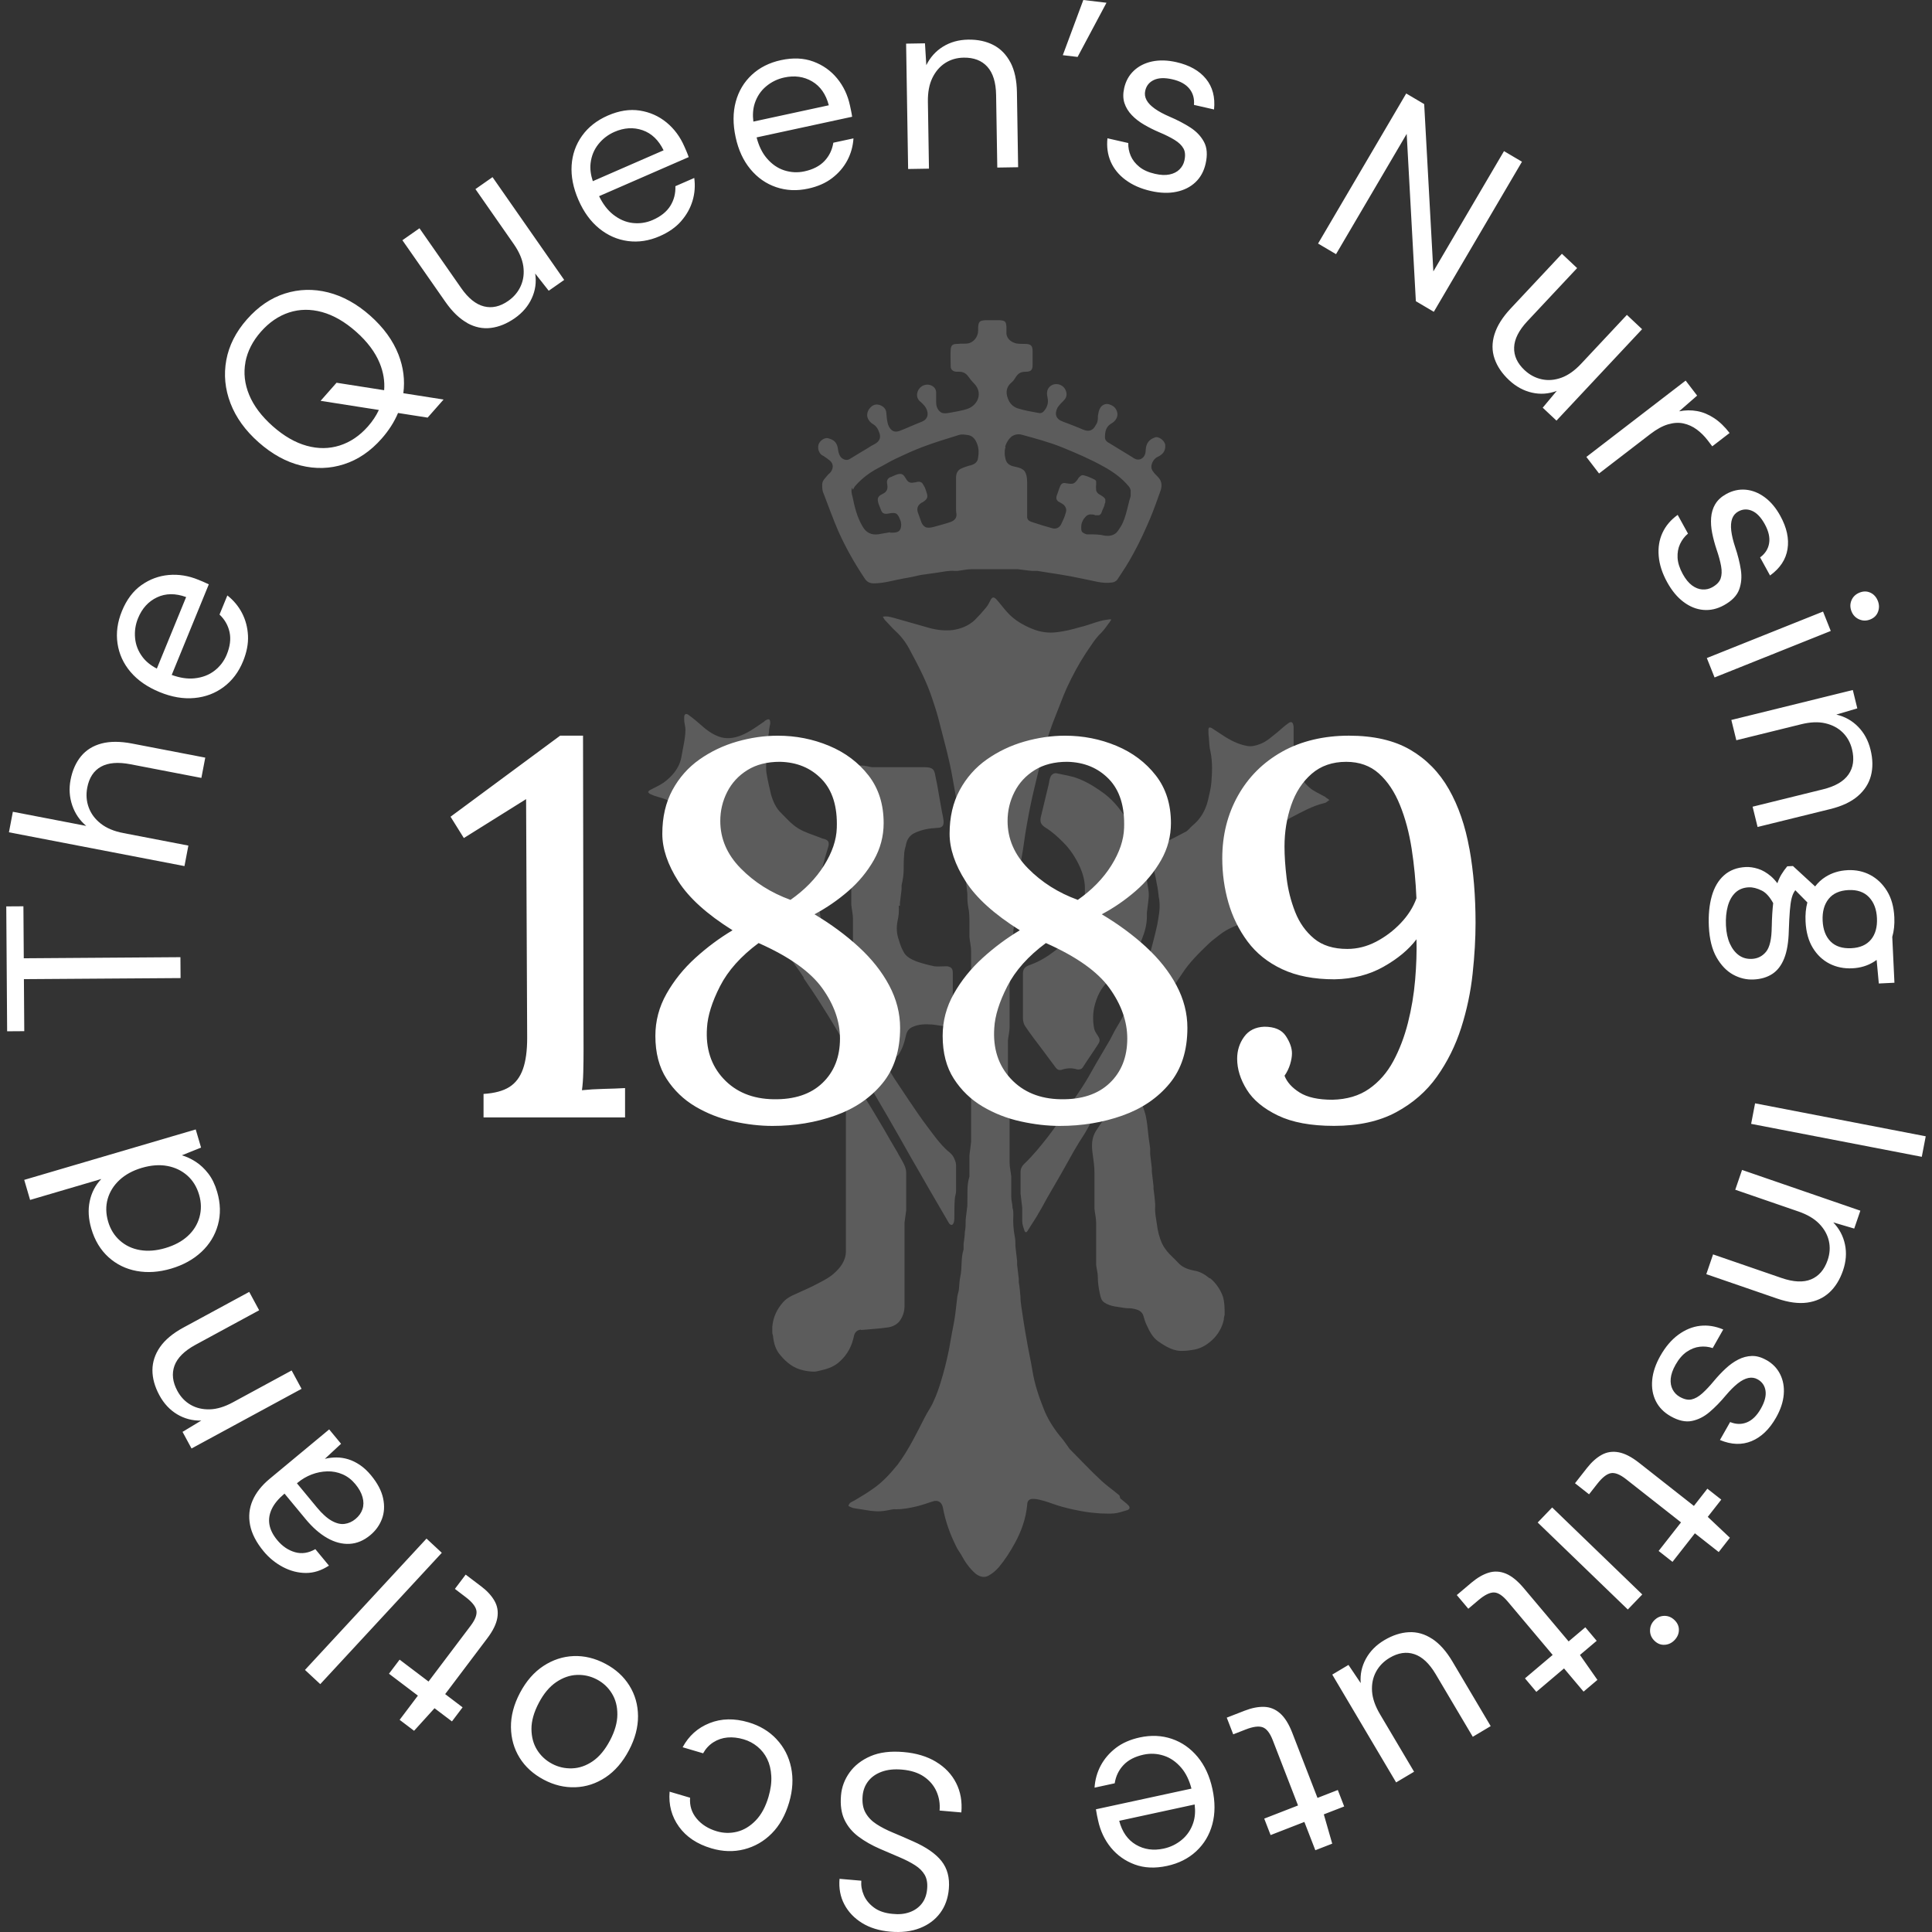<svg width="160" height="160" viewBox="0 0 160 160" fill="none" xmlns="http://www.w3.org/2000/svg">
<rect x="0" y="0" width="160" height="160" fill="#333333" stroke="none"/>
<g id="1889 Roundal">
<path id="Vector" opacity="0.2" d="M95.048 72.552C94.979 72.103 94.91 71.656 94.841 71.21C94.806 70.865 94.772 70.488 94.497 70.178C94.393 70.074 94.324 69.903 94.257 69.764C94.016 69.248 93.809 68.697 93.534 68.214C92.982 67.284 92.329 66.388 91.468 65.736C90.814 65.254 90.124 64.806 89.332 64.496C88.746 64.255 88.127 64.186 87.541 64.047C87.301 63.977 87.058 64.151 86.989 64.357C86.92 64.528 86.885 64.736 86.851 64.942C86.645 65.803 86.438 66.664 86.23 67.524C86.091 68.04 86.161 68.281 86.609 68.556C87.16 68.901 87.608 69.313 88.054 69.761C88.64 70.347 89.086 71.036 89.432 71.793C89.707 72.413 89.88 73.068 89.845 73.755V74.34C89.845 75.27 89.536 76.096 89.088 76.888C88.64 77.612 88.056 78.195 87.4 78.713C86.782 79.194 86.126 79.608 85.369 79.884C84.886 80.055 84.681 80.194 84.715 80.814V84.326C84.715 84.566 84.785 84.842 84.923 85.015C85.336 85.635 85.784 86.22 86.232 86.806C86.645 87.356 87.024 87.872 87.437 88.423C87.541 88.562 87.712 88.664 87.92 88.594C88.333 88.456 88.746 88.423 89.194 88.56C89.367 88.594 89.573 88.56 89.676 88.388C90.09 87.734 90.537 87.114 90.951 86.461C91.124 86.186 91.089 86.047 90.916 85.772C90.778 85.566 90.641 85.36 90.607 85.152C90.503 84.601 90.503 84.016 90.607 83.465C90.812 82.57 91.158 81.813 91.846 81.193C92.19 80.883 92.5 80.573 92.811 80.263C92.984 80.092 93.225 79.953 93.398 79.747C93.88 79.162 94.293 78.507 94.568 77.785C94.808 77.165 94.981 76.58 94.981 75.892V75.582C95.016 75.203 95.085 74.826 95.12 74.412C95.189 73.896 95.051 73.412 94.981 72.931V72.484L95.051 72.554L95.048 72.552ZM68.123 37.711C68.329 37.85 68.537 37.986 68.744 38.158C69.054 38.433 69.019 38.847 68.744 39.157C68.675 39.226 68.571 39.296 68.504 39.398C68.331 39.604 68.091 39.812 68.091 40.12C68.091 40.36 68.091 40.636 68.195 40.842C68.608 41.908 68.987 42.977 69.434 44.009C70.053 45.386 70.778 46.66 71.604 47.898C71.778 48.173 72.018 48.312 72.362 48.312C73.223 48.312 74.049 48.037 74.876 47.898C75.323 47.829 75.771 47.727 76.219 47.623C76.702 47.553 77.184 47.484 77.665 47.417C78.112 47.347 78.595 47.245 79.043 47.278H79.283C79.661 47.243 80.075 47.139 80.453 47.139H84.276C84.655 47.174 85.034 47.243 85.447 47.278H85.894C86.548 47.382 87.204 47.484 87.857 47.588C88.51 47.692 89.2 47.829 89.854 47.968C90.576 48.106 91.299 48.347 92.058 48.243C92.231 48.243 92.402 48.139 92.506 48.037C92.989 47.315 93.471 46.591 93.885 45.8C94.401 44.87 94.849 43.872 95.263 42.907C95.572 42.151 95.847 41.392 96.124 40.601C96.228 40.256 96.228 39.911 95.985 39.602C95.847 39.43 95.71 39.326 95.572 39.155C95.503 39.051 95.433 38.984 95.399 38.88C95.226 38.535 95.537 37.984 95.847 37.848C96.295 37.642 96.535 37.366 96.5 36.848C96.466 36.504 95.948 36.092 95.639 36.228C95.157 36.399 94.916 36.709 94.882 37.26C94.882 37.57 94.778 37.88 94.469 38.017C94.194 38.121 93.986 38.017 93.746 37.845C93.125 37.466 92.506 37.089 91.888 36.709C91.682 36.605 91.509 36.469 91.509 36.228C91.509 35.747 91.578 35.333 92.061 35.057C92.37 34.886 92.645 34.507 92.508 34.093C92.405 33.748 92.165 33.577 91.82 33.473C91.546 33.403 91.236 33.542 91.098 33.817C90.994 33.989 90.959 34.231 90.925 34.438C90.925 34.713 90.925 34.953 90.752 35.194C90.511 35.675 90.168 35.779 89.685 35.574C89.133 35.333 88.584 35.127 88.032 34.919C87.446 34.713 87.309 34.299 87.584 33.748C87.723 33.542 87.928 33.334 88.101 33.163C88.341 32.922 88.376 32.647 88.274 32.371C88.069 31.786 87.309 31.615 86.896 32.061C86.656 32.337 86.691 32.647 86.758 32.957C86.827 33.336 86.758 33.611 86.552 33.922C86.414 34.127 86.243 34.266 86.001 34.197C85.414 34.093 84.83 33.991 84.278 33.817C83.865 33.679 83.59 33.371 83.452 32.957C83.279 32.475 83.348 32.027 83.761 31.682C83.934 31.543 84.036 31.372 84.14 31.201C84.346 30.891 84.588 30.787 84.932 30.787C85.414 30.787 85.516 30.615 85.516 30.201V29.1C85.516 28.619 85.377 28.48 84.862 28.48C84.622 28.48 84.415 28.48 84.174 28.445C83.761 28.341 83.417 28.101 83.348 27.654V27.069C83.313 26.622 83.244 26.553 82.796 26.518H81.591C81.143 26.553 81.04 26.622 81.005 27.103V27.379C81.005 27.929 80.592 28.378 80.144 28.445C79.869 28.48 79.592 28.445 79.317 28.48C78.939 28.48 78.766 28.549 78.733 28.927C78.699 29.373 78.733 29.857 78.733 30.338C78.733 30.613 78.906 30.752 79.181 30.785H79.421C79.731 30.785 79.973 30.889 80.178 31.164C80.317 31.37 80.488 31.578 80.661 31.749C81.418 32.506 81.005 33.54 80.144 33.85C79.661 34.021 79.112 34.091 78.595 34.195C78.355 34.229 78.147 34.264 77.941 34.16C77.632 33.954 77.528 33.644 77.528 33.299V32.508C77.528 32.027 77.011 31.751 76.563 31.888C75.979 32.059 75.702 32.853 76.219 33.265C76.358 33.369 76.459 33.505 76.563 33.609C76.873 33.989 77.011 34.641 76.358 34.917C75.737 35.157 75.153 35.432 74.534 35.673C74.155 35.812 73.913 35.743 73.707 35.467C73.603 35.328 73.534 35.157 73.502 34.986C73.433 34.711 73.433 34.435 73.398 34.16C73.363 33.85 73.158 33.644 72.846 33.54C72.537 33.436 72.26 33.54 72.054 33.781C71.916 33.919 71.814 34.16 71.814 34.366C71.814 34.676 72.02 34.951 72.297 35.123C72.606 35.294 72.745 35.604 72.849 35.914C72.952 36.293 72.814 36.569 72.435 36.775C72.23 36.879 72.057 36.98 71.851 37.119C71.369 37.395 70.886 37.705 70.371 38.014C70.131 38.153 69.889 38.084 69.683 37.91C69.51 37.739 69.443 37.496 69.408 37.256C69.339 36.67 69.099 36.43 68.582 36.291C68.273 36.222 67.894 36.497 67.79 36.807C67.686 37.152 67.825 37.564 68.134 37.737V37.702L68.123 37.711ZM83.24 36.989C83.24 36.989 83.344 36.679 83.445 36.542C83.515 36.404 83.651 36.267 83.755 36.163C83.995 35.992 84.306 35.922 84.581 35.992C85.717 36.302 86.888 36.612 87.991 37.059C89.162 37.54 90.297 38.023 91.401 38.641C92.158 39.055 92.881 39.571 93.432 40.224C93.536 40.328 93.605 40.464 93.638 40.603V41.017C93.638 41.156 93.569 41.292 93.534 41.431C93.395 41.947 93.294 42.463 93.121 42.947C93.052 43.118 92.982 43.326 92.881 43.497C92.777 43.669 92.673 43.842 92.571 43.978C92.331 44.323 91.918 44.425 91.47 44.358C91.057 44.254 90.644 44.254 90.196 44.254H89.99C89.782 44.184 89.681 44.115 89.612 44.048C89.542 43.944 89.542 43.842 89.542 43.634C89.542 43.289 89.715 42.979 89.921 42.773C90.025 42.669 90.161 42.602 90.299 42.602C90.438 42.602 90.574 42.602 90.713 42.671H91.022C91.091 42.636 91.195 42.567 91.228 42.431C91.297 42.225 91.401 42.051 91.468 41.845C91.468 41.776 91.502 41.674 91.537 41.605V41.364C91.502 41.225 91.332 41.123 91.228 41.054C91.124 40.985 91.055 40.95 90.953 40.883C90.884 40.813 90.814 40.744 90.78 40.607C90.78 40.469 90.745 40.297 90.78 40.161V39.886C90.78 39.816 90.711 39.747 90.641 39.714C90.367 39.575 90.057 39.439 89.78 39.37C89.575 39.3 89.436 39.439 89.298 39.61C89.228 39.749 89.159 39.816 89.092 39.886C88.919 40.091 88.748 40.091 88.3 40.024C88.06 39.955 87.887 40.024 87.783 40.3C87.68 40.54 87.61 40.816 87.508 41.056C87.474 41.195 87.474 41.297 87.508 41.366C87.543 41.435 87.612 41.537 87.714 41.572C87.887 41.676 88.058 41.743 88.162 41.882C88.266 42.021 88.3 42.123 88.3 42.261C88.3 42.4 88.231 42.537 88.197 42.676C88.127 42.916 87.991 43.157 87.887 43.398C87.749 43.708 87.439 43.844 87.13 43.742C86.613 43.603 86.063 43.432 85.546 43.261C85.202 43.157 85.098 43.055 85.064 42.847V39.955C85.064 39.508 84.995 39.233 84.858 39.025C84.685 38.819 84.41 38.715 84.032 38.645C83.688 38.576 83.378 38.439 83.275 38.025C83.24 37.854 83.205 37.715 83.205 37.544C83.205 37.373 83.205 37.199 83.275 37.028L83.24 36.993V36.989ZM70.637 40.568C70.637 40.568 70.741 40.328 70.843 40.224C71.36 39.638 71.979 39.157 72.701 38.778C73.184 38.537 73.666 38.227 74.181 37.986C74.904 37.642 75.661 37.297 76.386 37.022C77.385 36.642 78.417 36.332 79.415 36.022C79.62 35.953 79.863 35.987 80.103 36.022C80.551 36.057 80.791 36.402 80.929 36.779C81.068 37.158 81.068 37.535 80.999 37.915C80.964 38.329 80.62 38.5 80.241 38.569C80.036 38.639 79.793 38.708 79.588 38.81C79.278 38.949 79.175 39.257 79.175 39.567V42.01C79.175 42.181 79.175 42.389 79.209 42.561C79.244 42.94 79.001 43.111 78.761 43.215C78.279 43.387 77.831 43.491 77.351 43.629C77.212 43.664 77.076 43.699 76.938 43.699C76.799 43.699 76.663 43.699 76.559 43.595C76.455 43.525 76.386 43.423 76.319 43.285C76.215 43.009 76.111 42.699 76.009 42.424C75.906 42.079 76.009 41.839 76.319 41.633C76.353 41.633 76.388 41.598 76.457 41.563C76.801 41.323 76.871 41.184 76.732 40.772C76.663 40.601 76.628 40.393 76.526 40.256C76.423 40.085 76.388 39.981 76.286 39.946C76.183 39.877 76.046 39.877 75.804 39.946C75.7 39.946 75.598 39.981 75.529 39.981C75.289 39.981 75.15 39.877 74.977 39.567C74.804 39.257 74.633 39.187 74.289 39.291C74.082 39.361 73.911 39.463 73.703 39.532C73.498 39.636 73.428 39.807 73.463 40.048C73.532 40.393 73.532 40.703 73.084 40.909C72.636 41.115 72.636 41.355 72.775 41.769C72.844 41.941 72.913 42.114 72.98 42.285C73.084 42.526 73.255 42.595 73.599 42.526C74.287 42.387 74.356 42.561 74.599 43.181C74.599 43.25 74.633 43.352 74.633 43.421C74.633 43.903 74.46 44.111 73.945 44.111H73.705V44.076C73.396 44.145 73.052 44.18 72.74 44.247C72.189 44.317 71.741 44.143 71.431 43.593C70.984 42.836 70.778 42.01 70.605 41.149C70.536 40.909 70.466 40.633 70.57 40.393L70.639 40.564L70.637 40.568ZM74.527 75.03V74.789C74.562 74.41 74.631 74.032 74.666 73.618V73.308C74.77 72.859 74.839 72.448 74.839 72.001C74.839 71.622 74.839 71.244 74.874 70.83C74.874 70.555 74.943 70.28 75.012 70.039C75.081 69.558 75.321 69.178 75.769 68.972C76.356 68.697 76.974 68.593 77.628 68.561C78.041 68.561 78.179 68.355 78.145 67.975C78.11 67.734 78.076 67.494 78.006 67.219C77.903 66.703 77.833 66.187 77.731 65.668C77.662 65.257 77.593 64.843 77.491 64.396C77.388 63.845 77.388 63.535 76.561 63.535H72.223C71.948 63.501 71.639 63.397 71.362 63.397C70.914 63.397 70.466 63.327 70.053 63.225C69.778 63.191 69.434 63.295 69.4 63.535C69.4 63.706 69.365 63.88 69.4 64.017C69.64 64.739 69.917 65.497 70.192 66.219C70.365 66.631 70.501 67.08 70.501 67.526V74.928C70.536 75.307 70.639 75.719 70.639 76.098V80.712C70.709 81.126 70.778 81.572 70.845 81.986C70.914 82.606 71.189 83.053 71.775 83.328C72.223 83.534 72.533 83.844 72.394 84.464C72.429 84.603 72.463 84.844 72.533 85.05C72.636 85.325 72.842 85.566 72.98 85.806C73.29 86.322 73.599 86.838 73.911 87.322C74.049 87.562 74.255 87.562 74.428 87.322C74.703 86.908 74.876 86.426 74.98 85.945C75.049 85.6 75.153 85.256 75.497 85.084C76.048 84.809 76.598 84.809 77.184 84.844C77.563 84.878 77.976 84.983 78.355 84.983C78.802 84.983 78.906 84.878 78.906 84.432V80.575C78.906 80.23 78.802 80.094 78.459 80.025H78.285C77.976 80.025 77.667 80.059 77.39 80.025C76.873 79.92 76.358 79.784 75.875 79.613C75.462 79.441 75.014 79.233 74.809 78.787C74.635 78.477 74.534 78.167 74.43 77.822C74.257 77.341 74.225 76.823 74.326 76.306C74.43 75.858 74.465 75.446 74.43 74.999L74.534 75.034L74.527 75.03ZM66.54 80.987C67.091 81.778 67.641 82.604 68.158 83.432C68.779 84.397 69.328 85.36 69.915 86.324C70.432 87.185 70.914 88.046 71.429 88.906C72.117 90.077 72.773 91.213 73.461 92.384C74.114 93.52 74.77 94.656 75.423 95.826C75.767 96.412 76.111 97.032 76.455 97.617C76.868 98.339 77.281 99.063 77.729 99.82C78.004 100.301 78.314 100.819 78.591 101.3C78.625 101.37 78.763 101.472 78.831 101.439C78.9 101.439 78.969 101.3 79.004 101.199C79.038 101.027 79.038 100.819 79.038 100.613C79.038 100.164 79.038 99.752 79.073 99.306C79.073 99.1 79.177 98.857 79.177 98.651V96.483C79.177 96.277 79.073 96.034 78.971 95.829C78.867 95.623 78.662 95.449 78.489 95.313C77.835 94.727 77.353 94.038 76.836 93.351C76.284 92.629 75.802 91.905 75.287 91.148C74.874 90.528 74.46 89.908 74.047 89.288C73.634 88.633 73.29 87.981 72.911 87.361C72.533 86.741 72.154 86.121 71.845 85.501C71.26 84.365 70.674 83.229 70.157 82.093C69.778 81.301 69.4 80.475 69.09 79.647C68.746 78.717 68.402 77.755 68.126 76.79C67.952 76.274 67.952 75.689 67.816 75.138C67.712 74.724 67.712 74.312 67.781 73.863C67.816 73.623 67.885 73.382 67.92 73.174C67.989 72.725 68.024 72.244 68.126 71.797C68.264 71.212 68.435 70.626 68.608 70.076C68.677 69.766 68.608 69.595 68.299 69.491C68.16 69.456 68.024 69.421 67.885 69.352C67.264 69.111 66.646 68.938 66.094 68.595C65.542 68.251 65.164 67.804 64.716 67.355C64.268 66.941 64.028 66.39 63.855 65.805C63.716 65.22 63.58 64.634 63.476 64.014C63.407 63.498 63.476 62.983 63.476 62.464C63.476 62.05 63.545 61.673 63.614 61.259C63.614 61.053 63.649 60.845 63.684 60.604C63.684 60.364 63.753 60.158 63.788 59.915C63.788 59.57 63.718 59.468 63.374 59.674C63.374 59.674 63.305 59.709 63.305 59.744C62.686 60.158 62.065 60.639 61.343 60.914C60.722 61.155 60.103 61.224 59.484 60.984C58.967 60.778 58.519 60.468 58.106 60.088C57.762 59.778 57.383 59.468 57.005 59.193C56.799 59.054 56.661 59.158 56.661 59.399V59.605C56.661 59.88 56.765 60.156 56.765 60.431C56.765 60.843 56.696 61.257 56.626 61.636C56.557 62.016 56.488 62.393 56.421 62.737C56.248 63.633 55.663 64.287 54.975 64.803C54.632 65.044 54.218 65.218 53.84 65.424C53.77 65.458 53.701 65.528 53.667 65.595C53.736 65.664 53.805 65.766 53.872 65.766C54.08 65.87 54.285 65.937 54.526 66.007C55.317 66.213 56.005 66.592 56.73 66.971C57.316 67.281 57.73 67.763 58.21 68.177C58.762 68.658 59.036 69.313 59.311 69.968C59.484 70.382 59.45 70.863 59.484 71.309C59.484 72.031 59.484 72.79 59.279 73.477C59.175 73.822 59.071 74.199 58.969 74.544C58.866 75.06 58.796 75.199 59.417 75.37C59.727 75.474 60.038 75.541 60.382 75.645C61.174 75.886 61.931 76.231 62.654 76.645C63.55 77.161 64.203 77.952 64.891 78.711C65.51 79.4 66.061 80.191 66.579 80.983H66.544L66.54 80.987ZM100.146 105.842C99.767 105.532 99.354 105.292 98.871 105.222C98.354 105.118 97.906 104.947 97.562 104.567C97.253 104.223 96.909 103.947 96.632 103.603C96.494 103.431 96.357 103.223 96.254 103.017C96.013 102.501 95.875 101.951 95.806 101.365C95.736 100.884 95.633 100.435 95.667 99.954V99.713C95.633 99.302 95.598 98.888 95.529 98.441V98.235C95.494 97.821 95.425 97.409 95.39 97.03V96.754C95.356 96.375 95.286 95.963 95.252 95.584V95.102C95.217 94.758 95.148 94.448 95.113 94.103C95.044 93.518 95.01 92.932 94.873 92.347C94.633 91.452 94.252 90.591 93.737 89.834C93.564 89.594 93.324 89.559 93.151 89.834C92.394 91.109 91.637 92.382 90.81 93.587C90.362 94.242 90.397 94.929 90.501 95.653C90.57 96.134 90.639 96.618 90.639 97.134V100.095C90.674 100.474 90.778 100.886 90.778 101.266V104.743C90.812 105.088 90.916 105.398 90.916 105.742C90.916 106.224 90.985 106.673 91.089 107.154C91.158 107.429 91.193 107.704 91.468 107.876C91.985 108.22 92.604 108.22 93.155 108.324C93.395 108.359 93.672 108.324 93.913 108.394C94.257 108.463 94.601 108.6 94.704 109.014C94.774 109.255 94.843 109.495 94.945 109.703C95.185 110.219 95.427 110.735 95.909 111.08C96.563 111.529 97.219 111.941 98.045 111.871C98.253 111.871 98.493 111.837 98.698 111.802C99.352 111.732 99.903 111.422 100.386 110.976C100.868 110.529 101.212 109.944 101.351 109.289C101.351 109.15 101.385 109.014 101.42 108.875C101.42 108.359 101.42 107.876 101.282 107.394C101.074 106.809 100.73 106.293 100.247 105.879L100.144 105.844L100.146 105.842ZM109.752 65.976C109.752 65.976 109.683 65.976 109.648 65.942C109.235 65.701 108.787 65.53 108.443 65.22C107.582 64.463 107.203 63.464 107.134 62.328V60.331C107.134 60.227 107.134 60.125 107.099 60.021C107.065 59.815 106.926 59.746 106.755 59.85C106.411 60.09 106.102 60.366 105.79 60.641C105.343 60.986 104.929 61.398 104.38 61.606C104.036 61.745 103.657 61.846 103.279 61.777C102.521 61.638 101.868 61.296 101.247 60.882C100.938 60.676 100.663 60.502 100.351 60.296C100.213 60.227 100.076 60.192 100.076 60.435C100.076 60.641 100.076 60.847 100.111 61.055C100.146 61.469 100.146 61.881 100.25 62.261C100.423 63.121 100.388 63.982 100.319 64.808C100.284 65.289 100.146 65.773 100.044 66.254C99.838 67.115 99.423 67.836 98.735 68.389C98.53 68.561 98.391 68.801 98.151 68.905C97.565 69.215 96.981 69.525 96.359 69.801C96.016 69.939 95.671 70.041 95.328 70.18C95.053 70.284 95.018 70.49 95.087 70.765C95.26 71.214 95.431 71.661 95.57 72.107C95.674 72.487 95.743 72.864 95.81 73.243C95.879 73.553 95.914 73.863 95.948 74.139C95.948 74.31 96.018 74.483 96.018 74.654C96.087 75.309 95.948 75.929 95.845 76.549C95.706 77.204 95.535 77.856 95.362 78.511C95.122 79.407 94.778 80.267 94.365 81.093C93.951 81.989 93.608 82.884 93.194 83.779C92.954 84.295 92.643 84.811 92.333 85.329C92.195 85.605 92.058 85.845 91.92 86.121C91.541 86.775 91.128 87.463 90.749 88.117C90.371 88.772 90.027 89.425 89.614 90.045C88.683 91.421 87.79 92.832 86.756 94.177C86.137 94.968 85.516 95.727 84.793 96.414C84.62 96.585 84.519 96.793 84.519 97.069V98.859C84.553 99.239 84.622 99.651 84.657 100.03V101.166C84.657 101.407 84.761 101.647 84.83 101.888C84.899 102.094 85.003 102.094 85.105 101.923C85.345 101.543 85.587 101.166 85.828 100.787C86.137 100.271 86.448 99.72 86.723 99.204C87.102 98.549 87.48 97.897 87.859 97.242C88.238 96.587 88.582 95.935 88.96 95.28C89.235 94.799 89.547 94.315 89.856 93.834C90.165 93.318 90.408 92.802 90.717 92.284C91.37 91.148 92.026 90.012 92.714 88.876C93.231 87.981 93.713 87.12 94.228 86.225C94.78 85.329 95.295 84.469 95.881 83.573C96.535 82.574 97.26 81.611 97.913 80.612C98.497 79.717 99.257 78.96 100.014 78.236C100.323 77.926 100.667 77.685 101.013 77.41C101.701 76.859 102.528 76.584 103.354 76.309C103.767 76.17 104.215 76.068 104.663 75.964C104.836 75.895 104.973 75.793 104.938 75.585C104.903 75.344 104.869 75.103 104.799 74.895C104.559 74.206 104.421 73.519 104.352 72.794C104.282 72.14 104.282 71.453 104.49 70.798C104.698 70.076 105.007 69.421 105.557 68.905C105.831 68.665 106.074 68.389 106.314 68.149C106.487 68.01 106.658 67.839 106.866 67.734C107.796 67.253 108.689 66.735 109.724 66.495C109.862 66.46 109.964 66.323 110.102 66.254C109.998 66.184 109.862 66.083 109.758 66.013V65.978L109.752 65.976ZM71.325 110.146C72.048 110.076 72.736 110.041 73.461 109.94C73.839 109.905 74.218 109.734 74.46 109.458C74.735 109.114 74.908 108.667 74.908 108.184V101.264C74.943 100.919 75.012 100.574 75.047 100.232V97.134C75.047 96.893 74.977 96.652 74.874 96.444C74.7 96.065 74.46 95.72 74.289 95.378C73.911 94.758 73.567 94.138 73.188 93.485C72.671 92.624 72.156 91.729 71.604 90.868C71.431 90.593 71.26 90.318 71.053 90.042C70.949 89.871 70.778 89.871 70.639 89.973C70.296 90.318 70.053 90.73 70.053 91.213V103.607C70.053 104.433 69.571 105.018 69.021 105.5C68.539 105.912 67.92 106.189 67.334 106.499C66.782 106.774 66.198 107.015 65.611 107.29C65.337 107.429 65.06 107.6 64.854 107.841C64.337 108.426 64.028 109.081 63.959 109.872V110.354C63.959 110.492 64.028 110.594 64.028 110.733C64.097 111.284 64.233 111.765 64.612 112.214C65.129 112.834 65.713 113.315 66.54 113.488C66.849 113.558 67.124 113.593 67.435 113.593C67.608 113.593 67.814 113.523 67.987 113.488C68.608 113.35 69.157 113.144 69.605 112.697C70.189 112.147 70.536 111.492 70.707 110.701C70.776 110.321 70.981 110.15 71.293 110.115L71.328 110.15L71.325 110.146ZM92.707 123.847C92.225 123.435 91.675 123.055 91.228 122.641C90.332 121.815 89.505 120.92 88.644 120.059C88.61 120.025 88.54 119.955 88.506 119.888C88.266 119.543 88.023 119.199 87.749 118.889C87.197 118.199 86.749 117.477 86.44 116.686C86.026 115.654 85.683 114.62 85.509 113.553C85.371 112.693 85.165 111.832 85.027 110.972C84.854 110.041 84.718 109.111 84.579 108.184C84.544 107.908 84.51 107.668 84.51 107.392C84.475 106.978 84.441 106.566 84.371 106.187V105.912C84.337 105.532 84.268 105.12 84.233 104.741V104.431C84.198 104.017 84.129 103.64 84.094 103.226C84.094 102.916 84.094 102.64 84.025 102.33C83.921 101.78 83.887 101.194 83.921 100.644C83.921 100.438 83.921 100.229 83.852 100.024C83.852 99.713 83.748 99.438 83.748 99.128V97.442C83.714 97.062 83.61 96.65 83.61 96.271V92.657C83.575 92.382 83.471 92.072 83.471 91.796V86.186C83.506 85.806 83.61 85.429 83.61 85.05V81.572C83.644 81.193 83.714 80.816 83.748 80.402V78.99C83.921 78.37 83.921 77.75 83.921 77.098C83.921 77.028 83.921 76.959 83.956 76.892C83.991 76.445 84.025 75.996 84.094 75.55C84.094 75.309 84.129 75.101 84.164 74.861C84.164 74.654 84.233 74.481 84.233 74.275C84.302 73.62 84.337 72.968 84.406 72.348C84.475 71.693 84.612 71.041 84.715 70.386C84.819 69.662 84.923 68.905 85.059 68.183C85.233 67.184 85.438 66.187 85.68 65.187C86.163 63.156 86.645 61.159 87.437 59.232C87.746 58.475 88.023 57.682 88.368 56.925C88.815 55.961 89.332 54.998 89.916 54.103C90.33 53.517 90.674 52.897 91.191 52.416C91.431 52.175 91.639 51.865 91.844 51.59C91.913 51.521 91.948 51.419 92.017 51.349C92.017 51.349 92.017 51.315 91.983 51.28C91.708 51.315 91.431 51.349 91.156 51.419C90.535 51.59 89.951 51.831 89.332 51.969C88.746 52.141 88.162 52.279 87.576 52.349C86.853 52.453 86.13 52.349 85.475 52.074C84.718 51.764 83.995 51.352 83.409 50.697C83.099 50.352 82.822 49.975 82.513 49.63C82.307 49.424 82.169 49.424 82.031 49.7C81.927 49.906 81.825 50.114 81.686 50.285C81.377 50.664 81.068 51.007 80.722 51.352C80.204 51.833 79.586 52.074 78.898 52.178C78.244 52.247 77.589 52.178 76.97 52.006C75.973 51.731 74.938 51.421 73.941 51.146C73.666 51.076 73.424 51.007 73.115 51.076C73.184 51.18 73.218 51.282 73.288 51.352C73.597 51.662 73.872 52.006 74.218 52.316C74.735 52.798 75.114 53.348 75.423 53.968C76.111 55.243 76.767 56.516 77.215 57.892C77.388 58.408 77.558 58.924 77.697 59.442C78.006 60.682 78.35 61.886 78.627 63.126C78.833 64.021 78.971 64.951 79.144 65.879C79.317 66.809 79.454 67.739 79.592 68.701C79.627 68.942 79.661 69.217 79.661 69.458C79.696 69.87 79.731 70.284 79.8 70.731V70.936C79.835 71.351 79.904 71.763 79.938 72.142C79.938 72.348 79.938 72.556 79.973 72.762C80.008 73.176 80.077 73.588 80.111 74.002C80.111 74.381 80.111 74.724 80.181 75.103C80.284 75.552 80.284 75.999 80.284 76.445V77.581C80.319 77.993 80.423 78.373 80.423 78.787V82.4C80.458 82.78 80.561 83.192 80.561 83.571V89.561C80.527 89.941 80.423 90.318 80.423 90.732V94.554C80.388 94.933 80.319 95.311 80.284 95.725V97.446C80.044 98.168 80.146 98.927 80.111 99.683V99.854C80.077 100.234 80.008 100.611 79.973 101.025C79.973 101.37 79.973 101.714 79.904 102.025C79.904 102.369 79.835 102.679 79.8 103.024V103.473C79.56 104.195 79.696 104.988 79.525 105.745C79.456 106.055 79.456 106.365 79.421 106.675C79.421 106.915 79.317 107.121 79.283 107.364C79.214 107.845 79.179 108.364 79.11 108.845C79.04 109.361 78.937 109.877 78.835 110.395C78.731 110.911 78.662 111.427 78.56 111.91C78.387 112.736 78.182 113.562 77.939 114.356C77.766 114.941 77.561 115.526 77.286 116.112C77.113 116.526 76.803 116.938 76.598 117.352C75.91 118.694 75.254 120.07 74.326 121.31C73.705 122.067 73.052 122.791 72.225 123.342C71.743 123.686 71.26 123.962 70.746 124.272C70.572 124.376 70.332 124.41 70.263 124.72C70.401 124.79 70.538 124.857 70.676 124.892C71.02 124.961 71.399 124.996 71.743 125.063C72.295 125.167 72.844 125.202 73.396 125.098C73.671 125.063 73.948 124.959 74.188 124.994C74.772 124.994 75.323 124.89 75.91 124.753C76.358 124.649 76.806 124.478 77.253 124.339C77.701 124.2 77.976 124.408 78.08 124.82C78.285 125.956 78.664 127.023 79.181 128.057C79.285 128.298 79.456 128.506 79.594 128.746C79.904 129.332 80.282 129.882 80.799 130.329C81.109 130.569 81.522 130.708 81.901 130.468C82.21 130.296 82.485 130.054 82.727 129.778C83.244 129.158 83.657 128.503 84.036 127.816C84.588 126.817 84.966 125.75 85.068 124.614C85.068 124.339 85.207 124.098 85.62 124.133C85.894 124.133 86.204 124.237 86.481 124.304C86.963 124.443 87.446 124.649 87.961 124.785C88.579 124.957 89.235 125.095 89.854 125.197C90.267 125.267 90.715 125.301 91.128 125.336C91.507 125.336 91.885 125.371 92.264 125.336C92.643 125.301 92.987 125.165 93.365 125.061C93.571 124.991 93.605 124.82 93.434 124.649C93.229 124.443 92.987 124.27 92.781 124.098L92.712 123.858L92.707 123.847Z" fill="white"/>
<path id="Vector_2" d="M16.677 103.683C17.35 103.054 17.806 102.308 18.046 101.443C18.286 100.578 18.265 99.666 17.983 98.703C17.806 98.098 17.562 97.593 17.25 97.19C16.939 96.787 16.595 96.464 16.216 96.217C15.837 95.972 15.452 95.79 15.061 95.677L16.651 95.037L16.209 93.535L2.006 97.712L2.493 99.373L8.39 97.639C7.899 98.155 7.579 98.768 7.43 99.477C7.28 100.186 7.324 100.943 7.56 101.747C7.845 102.722 8.319 103.509 8.981 104.11C9.643 104.71 10.422 105.092 11.32 105.257C12.218 105.422 13.168 105.357 14.167 105.064C15.167 104.769 16.004 104.309 16.677 103.681V103.683ZM11.595 103.525C10.948 103.414 10.392 103.152 9.929 102.738C9.463 102.324 9.139 101.799 8.955 101.168C8.763 100.509 8.75 99.882 8.918 99.288C9.087 98.695 9.414 98.174 9.896 97.723C10.379 97.275 10.995 96.939 11.744 96.717C12.508 96.494 13.209 96.44 13.851 96.559C14.494 96.678 15.045 96.941 15.508 97.35C15.971 97.758 16.298 98.291 16.491 98.95C16.677 99.583 16.685 100.199 16.519 100.8C16.352 101.4 16.03 101.92 15.552 102.36C15.073 102.803 14.453 103.134 13.691 103.36C12.943 103.581 12.244 103.635 11.597 103.525H11.595ZM15.601 70.028L10.21 68.99C9.442 68.842 8.823 68.582 8.349 68.211C7.875 67.841 7.542 67.396 7.35 66.876C7.157 66.356 7.116 65.807 7.226 65.226C7.384 64.404 7.763 63.826 8.364 63.494C8.966 63.162 9.777 63.095 10.801 63.292L16.677 64.424L16.999 62.744L10.941 61.578C9.959 61.389 9.115 61.387 8.41 61.573C7.705 61.76 7.138 62.111 6.709 62.631C6.283 63.151 5.993 63.802 5.844 64.582C5.703 65.311 5.751 66.015 5.982 66.696C6.216 67.377 6.601 67.945 7.142 68.398L1.065 67.227L0.74 68.927L15.277 71.726L15.601 70.026V70.028ZM1.982 81.089L14.954 81L14.942 79.27L1.969 79.361L1.939 75.055L0.519 75.064L0.591 85.407L2.01 85.397L1.98 81.091L1.982 81.089ZM10.811 55.646C11.4 56.342 12.203 56.897 13.217 57.315C14.219 57.727 15.177 57.892 16.093 57.807C17.008 57.725 17.819 57.419 18.524 56.893C19.23 56.366 19.764 55.657 20.128 54.768C20.435 54.018 20.571 53.307 20.537 52.631C20.502 51.956 20.337 51.334 20.043 50.768C19.749 50.203 19.344 49.717 18.829 49.312L18.18 50.894C18.617 51.31 18.894 51.8 19.013 52.362C19.132 52.923 19.052 53.541 18.777 54.213C18.559 54.746 18.221 55.191 17.765 55.544C17.308 55.898 16.757 56.11 16.105 56.177C15.53 56.236 14.903 56.143 14.221 55.895L17.293 48.392C17.12 48.308 16.965 48.236 16.826 48.178C16.685 48.119 16.553 48.065 16.426 48.013C15.614 47.679 14.799 47.547 13.977 47.618C13.155 47.69 12.399 47.969 11.711 48.457C11.023 48.945 10.485 49.66 10.1 50.601C9.725 51.516 9.602 52.412 9.732 53.29C9.862 54.168 10.221 54.952 10.811 55.648V55.646ZM11.434 51.193C11.768 50.38 12.291 49.806 13.007 49.468C13.723 49.132 14.526 49.123 15.415 49.446L12.988 55.371C12.488 55.111 12.094 54.794 11.811 54.421C11.45 53.947 11.242 53.422 11.188 52.852C11.134 52.279 11.214 51.727 11.434 51.193ZM21.413 36.625C22.523 37.607 23.689 38.251 24.911 38.552C26.134 38.856 27.326 38.821 28.487 38.446C29.649 38.073 30.688 37.366 31.605 36.326C32.204 35.647 32.654 34.938 32.964 34.201L35.415 34.585L36.735 33.087L33.403 32.564C33.544 31.489 33.412 30.425 33.003 29.371C32.546 28.198 31.763 27.121 30.655 26.139C29.556 25.165 28.397 24.526 27.178 24.216C25.96 23.908 24.768 23.938 23.6 24.307C22.434 24.675 21.382 25.391 20.448 26.451C19.53 27.491 18.964 28.614 18.741 29.82C18.52 31.025 18.635 32.217 19.087 33.397C19.539 34.576 20.314 35.651 21.413 36.625ZM20.324 29.985C20.497 29.085 20.924 28.248 21.605 27.474C22.295 26.691 23.074 26.16 23.946 25.876C24.818 25.594 25.727 25.584 26.677 25.846C27.624 26.108 28.561 26.648 29.487 27.468C30.411 28.285 31.062 29.15 31.439 30.06C31.75 30.815 31.873 31.565 31.813 32.315L27.871 31.697L26.551 33.195L31.376 33.952C31.153 34.426 30.854 34.882 30.469 35.318C29.788 36.089 29.011 36.614 28.135 36.894C27.259 37.171 26.346 37.18 25.398 36.917C24.45 36.655 23.514 36.115 22.587 35.296C21.664 34.476 21.012 33.614 20.636 32.703C20.259 31.793 20.158 30.886 20.329 29.985H20.324ZM142.045 41.754C141.852 42.088 141.74 42.459 141.709 42.871C141.677 43.28 141.707 43.712 141.798 44.163C141.889 44.614 142.01 45.058 142.155 45.494C142.337 46.021 142.462 46.484 142.534 46.886C142.605 47.285 142.592 47.625 142.497 47.907C142.402 48.186 142.166 48.431 141.796 48.637C141.543 48.776 141.272 48.837 140.98 48.817C140.688 48.798 140.403 48.685 140.123 48.479C139.844 48.271 139.589 47.959 139.358 47.538C139.094 47.057 138.951 46.606 138.929 46.185C138.91 45.765 138.977 45.385 139.137 45.047C139.297 44.709 139.513 44.423 139.792 44.191L138.938 42.641C138.367 43.05 137.945 43.547 137.679 44.126C137.41 44.705 137.307 45.346 137.367 46.051C137.425 46.755 137.661 47.48 138.072 48.225C138.458 48.923 138.908 49.465 139.427 49.853C139.946 50.242 140.493 50.461 141.069 50.51C141.644 50.56 142.213 50.43 142.778 50.118C143.425 49.76 143.843 49.329 144.029 48.826C144.212 48.323 144.26 47.777 144.169 47.183C144.078 46.591 143.92 45.964 143.698 45.303C143.529 44.8 143.423 44.349 143.375 43.952C143.328 43.556 143.354 43.224 143.449 42.957C143.546 42.693 143.713 42.493 143.953 42.361C144.325 42.155 144.706 42.136 145.097 42.305C145.487 42.474 145.837 42.84 146.149 43.406C146.467 43.983 146.588 44.507 146.512 44.982C146.437 45.455 146.188 45.849 145.764 46.161L146.588 47.66C147.417 47.061 147.899 46.331 148.035 45.47C148.172 44.609 147.973 43.692 147.436 42.719C147.073 42.058 146.64 41.544 146.14 41.177C145.64 40.811 145.115 40.603 144.565 40.555C144.013 40.508 143.481 40.627 142.964 40.911C142.544 41.143 142.237 41.427 142.047 41.761L142.045 41.754ZM153.966 51.291C154.262 51.423 154.569 51.427 154.887 51.3C155.205 51.172 155.42 50.961 155.53 50.664C155.64 50.367 155.636 50.068 155.513 49.76C155.385 49.441 155.182 49.216 154.9 49.084C154.619 48.952 154.318 48.949 154 49.077C153.682 49.205 153.459 49.416 153.334 49.71C153.208 50.005 153.208 50.311 153.334 50.632C153.455 50.937 153.665 51.156 153.961 51.291H153.966ZM141.993 56.104L151.616 52.253L150.976 50.647L141.352 54.497L141.993 56.104ZM153.444 57.144L143.382 59.624L143.795 61.304L149.165 59.98C149.924 59.793 150.591 59.765 151.168 59.9C151.744 60.034 152.224 60.288 152.603 60.66C152.981 61.033 153.243 61.499 153.379 62.061C153.578 62.874 153.481 63.568 153.085 64.138C152.689 64.71 151.986 65.12 150.974 65.369L145.143 66.807L145.556 68.487L151.566 67.006C152.538 66.768 153.299 66.41 153.853 65.933C154.407 65.456 154.771 64.892 154.941 64.244C155.112 63.594 155.104 62.874 154.909 62.087C154.723 61.326 154.379 60.693 153.881 60.186C153.384 59.678 152.782 59.342 152.077 59.178L153.814 58.664L153.442 57.144H153.444ZM153.009 72.064C152.324 72.096 151.713 72.283 151.173 72.625C150.844 72.833 150.56 73.096 150.32 73.41L148.485 71.721L148.014 71.743C147.845 71.942 147.683 72.168 147.531 72.415C147.406 72.619 147.293 72.864 147.194 73.148C147.027 72.924 146.854 72.736 146.675 72.58C146.318 72.274 145.958 72.064 145.595 71.951C145.234 71.838 144.894 71.788 144.58 71.804C143.856 71.838 143.254 72.066 142.78 72.487C142.306 72.907 141.967 73.484 141.761 74.216C141.556 74.947 141.476 75.78 141.519 76.714C141.569 77.77 141.781 78.626 142.155 79.283C142.529 79.938 142.988 80.415 143.529 80.714C144.072 81.011 144.637 81.145 145.225 81.117C145.829 81.089 146.341 80.937 146.768 80.662C147.194 80.386 147.523 79.959 147.756 79.378C147.99 78.797 148.118 78.03 148.141 77.08C148.163 76.391 148.193 75.838 148.228 75.415C148.263 74.995 148.308 74.665 148.366 74.429C148.423 74.193 148.496 74.004 148.587 73.861C148.615 73.816 148.648 73.768 148.678 73.722L149.678 74.735C149.552 75.207 149.5 75.734 149.528 76.313C149.569 77.178 149.768 77.904 150.125 78.492C150.482 79.079 150.945 79.517 151.514 79.808C152.083 80.096 152.711 80.224 153.395 80.191C154.078 80.159 154.688 79.972 155.221 79.63C155.288 79.587 155.353 79.541 155.415 79.495L155.595 81.449L156.889 81.386L156.709 77.59C156.85 77.106 156.908 76.564 156.88 75.962C156.839 75.097 156.635 74.373 156.272 73.785C155.909 73.198 155.443 72.755 154.881 72.458C154.318 72.161 153.695 72.031 153.009 72.062V72.064ZM146.727 76.755C146.72 77.759 146.562 78.446 146.259 78.819C145.954 79.19 145.563 79.389 145.082 79.411C144.671 79.43 144.314 79.331 144.009 79.112C143.704 78.893 143.455 78.574 143.265 78.158C143.074 77.742 142.964 77.236 142.936 76.647C142.908 76.057 142.958 75.526 143.087 75.051C143.215 74.579 143.425 74.204 143.713 73.928C144.003 73.653 144.373 73.505 144.825 73.484C145.154 73.469 145.517 73.56 145.917 73.761C146.251 73.928 146.56 74.275 146.848 74.793C146.785 75.331 146.744 75.981 146.729 76.753L146.727 76.755ZM154.948 77.809C154.584 78.251 154.039 78.492 153.314 78.526C152.575 78.561 152.003 78.375 151.601 77.969C151.196 77.562 150.978 76.989 150.943 76.248C150.909 75.506 151.071 74.908 151.434 74.451C151.796 73.993 152.347 73.746 153.087 73.711C153.812 73.677 154.377 73.874 154.784 74.301C155.188 74.728 155.407 75.305 155.441 76.033C155.476 76.775 155.311 77.367 154.948 77.811V77.809ZM38.688 26.75C39.329 27.105 39.984 27.242 40.653 27.157C41.322 27.075 41.983 26.804 42.635 26.349C43.275 25.9 43.745 25.349 44.041 24.697C44.34 24.044 44.433 23.364 44.322 22.653L45.443 24.079L46.724 23.182L40.789 14.67L39.374 15.661L42.542 20.205C42.99 20.847 43.254 21.46 43.338 22.048C43.42 22.635 43.351 23.177 43.13 23.676C42.91 24.174 42.563 24.588 42.092 24.918C41.417 25.391 40.746 25.542 40.078 25.373C39.409 25.204 38.779 24.699 38.191 23.854L34.74 18.904L33.325 19.895L36.882 24.994C37.447 25.805 38.05 26.388 38.691 26.743L38.688 26.75ZM93.216 14.898C93.781 15.323 94.477 15.629 95.306 15.817C96.08 15.993 96.786 16.017 97.42 15.884C98.054 15.754 98.579 15.49 99.001 15.093C99.421 14.696 99.702 14.182 99.845 13.552C100.009 12.828 99.964 12.231 99.713 11.759C99.462 11.286 99.083 10.887 98.582 10.562C98.079 10.237 97.506 9.938 96.866 9.665C96.379 9.456 95.972 9.238 95.646 9.008C95.319 8.778 95.087 8.539 94.953 8.29C94.819 8.041 94.782 7.783 94.843 7.516C94.936 7.1 95.176 6.803 95.561 6.623C95.946 6.443 96.453 6.424 97.082 6.567C97.725 6.712 98.196 6.972 98.497 7.343C98.8 7.713 98.925 8.162 98.878 8.687L100.542 9.066C100.645 8.047 100.423 7.202 99.873 6.528C99.324 5.853 98.506 5.394 97.424 5.147C96.688 4.98 96.018 4.962 95.412 5.09C94.806 5.22 94.302 5.476 93.9 5.856C93.497 6.235 93.231 6.714 93.101 7.291C92.995 7.759 93.002 8.177 93.123 8.542C93.244 8.908 93.447 9.238 93.731 9.535C94.014 9.832 94.356 10.096 94.752 10.326C95.15 10.558 95.559 10.764 95.983 10.944C96.496 11.158 96.926 11.373 97.272 11.585C97.619 11.798 97.863 12.034 98.008 12.292C98.153 12.55 98.179 12.888 98.086 13.302C98.023 13.584 97.887 13.827 97.679 14.033C97.472 14.239 97.197 14.378 96.857 14.449C96.517 14.521 96.113 14.503 95.646 14.395C95.111 14.274 94.681 14.081 94.354 13.816C94.027 13.552 93.789 13.248 93.642 12.906C93.495 12.563 93.428 12.21 93.439 11.845L91.714 11.453C91.641 12.153 91.73 12.797 91.983 13.385C92.236 13.97 92.647 14.475 93.212 14.9L93.216 14.898ZM132.432 39.207L136.673 35.946C137.194 35.545 137.685 35.276 138.142 35.142C138.598 35.008 139.024 34.981 139.42 35.068C139.814 35.155 140.18 35.32 140.513 35.565C140.846 35.81 141.147 36.107 141.415 36.456L141.802 36.963L143.237 35.859C142.836 35.337 142.408 34.925 141.954 34.626C141.499 34.327 141.032 34.132 140.55 34.045C140.067 33.956 139.572 33.963 139.059 34.062L140.55 32.762L139.598 31.519L131.376 37.841L132.428 39.213L132.432 39.207ZM116.496 11.087L117.255 24.944L118.743 25.822L126.043 13.393L124.555 12.515L118.704 22.477L117.945 8.62L116.457 7.742L109.157 20.17L110.645 21.048L116.496 11.087ZM123.765 27.689C123.549 28.391 123.551 29.061 123.771 29.701C123.99 30.34 124.39 30.932 124.97 31.476C125.539 32.011 126.173 32.358 126.872 32.517C127.571 32.675 128.254 32.625 128.925 32.371L127.761 33.763L128.901 34.834L135.991 27.262L134.732 26.078L130.948 30.119C130.414 30.689 129.868 31.077 129.312 31.279C128.756 31.48 128.211 31.526 127.681 31.411C127.149 31.296 126.673 31.042 126.253 30.648C125.654 30.084 125.366 29.458 125.394 28.766C125.42 28.075 125.786 27.355 126.489 26.602L130.61 22.202L129.351 21.018L125.102 25.555C124.427 26.277 123.981 26.988 123.767 27.689H123.765ZM143.706 98.528L148.935 100.329C149.673 100.583 150.249 100.923 150.662 101.348C151.073 101.773 151.339 102.246 151.458 102.766C151.577 103.286 151.543 103.819 151.356 104.364C151.084 105.155 150.627 105.684 149.987 105.951C149.347 106.217 148.531 106.178 147.546 105.84L141.869 103.884L141.309 105.521L147.161 107.537C148.107 107.863 148.942 107.975 149.665 107.876C150.387 107.776 150.997 107.498 151.493 107.045C151.988 106.592 152.369 105.981 152.631 105.216C152.884 104.474 152.94 103.757 152.793 103.061C152.648 102.365 152.324 101.756 151.822 101.233L153.559 101.745L154.067 100.264L144.269 96.889L143.708 98.525L143.706 98.528ZM127.346 126.088L134.808 133.292L136.006 132.046L128.544 124.842L127.346 126.088ZM89.715 0L88.017 4.57L89.242 4.715L91.634 0.228L89.715 0ZM132.231 135.885L131.29 134.766L129.907 135.935L126.182 131.512C125.678 130.914 125.186 130.517 124.706 130.32C124.226 130.123 123.752 130.099 123.282 130.244C122.813 130.389 122.344 130.663 121.872 131.059L120.645 132.096L121.599 133.229L122.447 132.512C122.949 132.087 123.373 131.877 123.72 131.881C124.066 131.885 124.444 132.135 124.86 132.629L128.585 137.054L126.292 138.994L127.233 140.113L129.526 138.172L131.145 140.093L132.291 139.122L130.846 137.056L132.229 135.887L132.231 135.885ZM99.181 145.496C98.592 144.787 97.883 144.29 97.052 144.006C96.219 143.722 95.334 143.683 94.397 143.885C93.608 144.056 92.943 144.347 92.409 144.758C91.874 145.17 91.457 145.656 91.156 146.22C90.858 146.783 90.687 147.392 90.646 148.047L92.314 147.685C92.409 147.089 92.653 146.582 93.049 146.168C93.443 145.751 93.997 145.467 94.707 145.313C95.269 145.192 95.825 145.218 96.375 145.396C96.924 145.571 97.411 145.91 97.835 146.408C98.209 146.848 98.488 147.421 98.672 148.125L90.76 149.838C90.788 150.029 90.817 150.198 90.849 150.345C90.882 150.493 90.912 150.633 90.94 150.768C91.126 151.626 91.479 152.376 92.002 153.014C92.526 153.651 93.183 154.117 93.975 154.41C94.767 154.703 95.659 154.742 96.652 154.527C97.617 154.319 98.424 153.911 99.07 153.309C99.719 152.704 100.161 151.962 100.399 151.082C100.637 150.202 100.641 149.224 100.407 148.151C100.178 147.091 99.771 146.207 99.183 145.498L99.181 145.496ZM98.822 150.95C98.636 151.518 98.322 151.986 97.883 152.355C97.444 152.723 96.942 152.968 96.379 153.092C95.522 153.278 94.752 153.17 94.07 152.769C93.389 152.368 92.928 151.709 92.688 150.792L98.936 149.439C99.005 149.998 98.969 150.503 98.822 150.95ZM110.797 148.238L109.109 148.895L107.019 143.499C106.736 142.768 106.4 142.233 106.011 141.89C105.622 141.548 105.18 141.37 104.689 141.355C104.198 141.34 103.666 141.444 103.09 141.667L101.595 142.248L102.13 143.631L103.164 143.228C103.776 142.989 104.246 142.929 104.57 143.046C104.895 143.163 105.174 143.521 105.407 144.123L107.497 149.521L104.698 150.61L105.226 151.973L108.023 150.885L108.93 153.228L110.329 152.684L109.633 150.258L111.32 149.604L110.792 148.24L110.797 148.238ZM118.609 135.725C117.997 135.321 117.352 135.137 116.679 135.172C116.007 135.204 115.327 135.426 114.644 135.831C113.971 136.23 113.462 136.744 113.118 137.372C112.774 138.001 112.629 138.673 112.688 139.388L111.675 137.882L110.332 138.682L115.621 147.611L117.108 146.727L114.284 141.962C113.886 141.288 113.666 140.657 113.627 140.065C113.588 139.473 113.696 138.938 113.953 138.456C114.211 137.975 114.587 137.589 115.083 137.294C115.79 136.874 116.472 136.772 117.125 136.989C117.781 137.205 118.369 137.758 118.895 138.643L121.969 143.833L123.453 142.95L120.284 137.6C119.78 136.75 119.222 136.124 118.609 135.72V135.725ZM146.285 112.636C145.868 112.398 145.467 112.285 145.082 112.296C144.699 112.307 144.323 112.404 143.957 112.591C143.592 112.777 143.241 113.027 142.904 113.343C142.568 113.657 142.252 113.991 141.958 114.345C141.603 114.774 141.274 115.125 140.974 115.394C140.671 115.663 140.374 115.832 140.087 115.895C139.799 115.96 139.468 115.886 139.1 115.676C138.849 115.533 138.657 115.333 138.52 115.073C138.384 114.813 138.33 114.512 138.362 114.165C138.395 113.818 138.527 113.436 138.763 113.02C139.033 112.543 139.342 112.185 139.689 111.949C140.035 111.713 140.394 111.572 140.766 111.531C141.136 111.49 141.493 111.526 141.837 111.643L142.711 110.102C142.062 109.829 141.422 109.727 140.79 109.801C140.156 109.874 139.557 110.122 138.988 110.54C138.419 110.958 137.925 111.539 137.506 112.279C137.114 112.97 136.887 113.64 136.828 114.286C136.77 114.932 136.869 115.513 137.127 116.031C137.384 116.549 137.793 116.968 138.354 117.287C138.998 117.653 139.58 117.783 140.106 117.679C140.63 117.575 141.121 117.328 141.577 116.94C142.034 116.552 142.484 116.09 142.93 115.554C143.271 115.149 143.598 114.822 143.912 114.572C144.225 114.325 144.52 114.173 144.797 114.117C145.074 114.061 145.329 114.1 145.569 114.236C145.939 114.447 146.153 114.763 146.214 115.184C146.274 115.604 146.147 116.096 145.826 116.658C145.502 117.23 145.117 117.61 144.675 117.792C144.232 117.974 143.769 117.965 143.282 117.768L142.438 119.255C143.382 119.65 144.254 119.68 145.058 119.348C145.861 119.014 146.538 118.366 147.086 117.399C147.458 116.742 147.67 116.105 147.722 115.485C147.774 114.867 147.674 114.31 147.427 113.814C147.181 113.317 146.8 112.923 146.287 112.632L146.285 112.636ZM145.348 91.373L145.022 93.073L159.154 95.802L159.481 94.103L145.348 91.373ZM24.154 113.495L19.29 116.133C18.604 116.506 17.964 116.699 17.373 116.716C16.783 116.732 16.255 116.608 15.794 116.344C15.331 116.079 14.963 115.693 14.688 115.186C14.29 114.449 14.213 113.755 14.45 113.1C14.691 112.448 15.268 111.873 16.183 111.375L21.462 108.511L20.64 106.989L15.197 109.939C14.316 110.416 13.669 110.956 13.252 111.557C12.836 112.157 12.627 112.795 12.624 113.467C12.622 114.139 12.813 114.832 13.198 115.546C13.57 116.235 14.061 116.76 14.669 117.126C15.279 117.49 15.945 117.664 16.668 117.646L15.117 118.581L15.861 119.957L24.974 115.017L24.152 113.495H24.154ZM137.828 133.819C137.508 133.826 137.229 133.951 136.991 134.198C136.761 134.437 136.649 134.717 136.649 135.042C136.649 135.367 136.774 135.649 137.021 135.887C137.268 136.126 137.549 136.234 137.863 136.215C138.176 136.195 138.449 136.065 138.676 135.829C138.914 135.582 139.035 135.302 139.039 134.992C139.044 134.682 138.923 134.407 138.676 134.168C138.429 133.93 138.146 133.813 137.826 133.819H137.828ZM142.547 124.191L141.398 123.287L140.281 124.714L135.736 121.139C135.121 120.656 134.559 120.367 134.05 120.272C133.542 120.176 133.07 120.248 132.642 120.486C132.211 120.725 131.807 121.087 131.426 121.573L130.435 122.836L131.599 123.753L132.285 122.878C132.692 122.359 133.064 122.067 133.401 122.002C133.741 121.937 134.163 122.104 134.669 122.503L139.215 126.077L137.361 128.443L138.509 129.347L140.364 126.981L142.337 128.534L143.263 127.35L141.43 125.62L142.547 124.194V124.191ZM39.844 131.372L38.565 130.402L37.672 131.586L38.556 132.258C39.08 132.655 39.379 133.023 39.45 133.362C39.521 133.7 39.364 134.127 38.974 134.641L35.489 139.258L33.094 137.444L32.213 138.61L34.608 140.425L33.096 142.43L34.292 143.336L35.986 141.468L37.429 142.56L38.31 141.394L36.867 140.299L40.352 135.681C40.824 135.057 41.103 134.489 41.187 133.977C41.274 133.466 41.194 132.995 40.947 132.568C40.703 132.141 40.335 131.742 39.842 131.369L39.844 131.372ZM35.322 127.419L25.257 138.296L26.523 139.473L36.588 128.597L35.322 127.419ZM27.241 129.657L26.114 128.293C25.547 128.62 24.985 128.705 24.427 128.545C23.866 128.384 23.377 128.05 22.957 127.543C22.598 127.109 22.384 126.678 22.311 126.247C22.239 125.815 22.306 125.386 22.512 124.957C22.717 124.527 23.068 124.107 23.563 123.695L25.309 125.804C25.887 126.502 26.486 127.027 27.105 127.376C27.724 127.727 28.338 127.886 28.944 127.855C29.55 127.825 30.123 127.584 30.662 127.138C31.105 126.769 31.428 126.325 31.627 125.802C31.826 125.28 31.86 124.707 31.728 124.085C31.596 123.463 31.263 122.83 30.731 122.184C30.435 121.824 30.125 121.538 29.803 121.321C29.483 121.106 29.16 120.948 28.84 120.851C28.518 120.753 28.193 120.701 27.862 120.701C27.531 120.701 27.211 120.738 26.902 120.816L28.245 119.567L27.261 118.377L22.321 122.479C21.668 123.023 21.201 123.615 20.922 124.256C20.642 124.898 20.571 125.577 20.709 126.292C20.848 127.008 21.222 127.736 21.835 128.475C22.28 129.015 22.812 129.446 23.429 129.774C24.046 130.099 24.682 130.264 25.333 130.266C25.986 130.268 26.622 130.064 27.243 129.655L27.241 129.657ZM24.639 122.8C24.998 122.5 25.387 122.273 25.805 122.112C26.224 121.952 26.655 121.865 27.098 121.852C27.542 121.839 27.966 121.922 28.368 122.095C28.771 122.268 29.126 122.542 29.431 122.912C29.729 123.272 29.926 123.63 30.023 123.985C30.123 124.341 30.121 124.673 30.019 124.981C29.918 125.288 29.725 125.559 29.439 125.798C29.165 126.025 28.864 126.16 28.533 126.203C28.204 126.247 27.847 126.158 27.462 125.941C27.079 125.724 26.672 125.358 26.244 124.84L24.591 122.841L24.639 122.802V122.8ZM83.681 5.173C83.342 4.527 82.874 4.045 82.279 3.733C81.684 3.421 80.983 3.269 80.174 3.282C79.393 3.295 78.701 3.488 78.097 3.861C77.493 4.234 77.033 4.748 76.713 5.398L76.602 3.588L75.04 3.614L75.207 13.996L76.933 13.968L76.844 8.427C76.832 7.644 76.955 6.987 77.215 6.454C77.474 5.921 77.827 5.511 78.275 5.22C78.722 4.932 79.233 4.782 79.811 4.774C80.646 4.761 81.299 5.01 81.766 5.526C82.234 6.04 82.476 6.82 82.493 7.863L82.591 13.877L84.317 13.849L84.218 7.648C84.203 6.647 84.023 5.821 83.686 5.175L83.681 5.173ZM50.144 137.789C49.273 137.327 48.392 137.114 47.505 137.149C46.618 137.184 45.785 137.457 45.004 137.968C44.223 138.48 43.576 139.222 43.063 140.193C42.55 141.164 42.302 142.116 42.315 143.046C42.328 143.978 42.566 144.817 43.031 145.569C43.496 146.319 44.164 146.926 45.036 147.388C45.884 147.837 46.756 148.045 47.648 148.012C48.541 147.98 49.374 147.707 50.149 147.193C50.923 146.679 51.57 145.929 52.089 144.947C52.596 143.987 52.844 143.044 52.838 142.116C52.831 141.188 52.593 140.347 52.122 139.592C51.65 138.838 50.992 138.237 50.144 137.789ZM50.517 144.136C50.108 144.912 49.629 145.487 49.084 145.86C48.539 146.23 47.972 146.428 47.379 146.447C46.787 146.467 46.237 146.343 45.729 146.074C45.196 145.793 44.777 145.402 44.472 144.908C44.166 144.414 44.015 143.835 44.013 143.174C44.013 142.512 44.216 141.795 44.627 141.017C45.03 140.251 45.51 139.681 46.064 139.306C46.618 138.931 47.189 138.732 47.773 138.71C48.359 138.686 48.913 138.812 49.435 139.087C49.956 139.362 50.369 139.748 50.674 140.245C50.98 140.741 51.131 141.32 51.127 141.988C51.124 142.653 50.921 143.371 50.517 144.136ZM56.412 18.31C56.856 17.801 57.169 17.241 57.353 16.63C57.537 16.019 57.583 15.388 57.496 14.738L55.932 15.42C55.956 16.025 55.815 16.569 55.51 17.055C55.205 17.541 54.718 17.929 54.054 18.219C53.526 18.449 52.974 18.531 52.401 18.468C51.828 18.404 51.285 18.169 50.772 17.764C50.317 17.404 49.932 16.899 49.614 16.246L57.035 13.01C56.97 12.828 56.91 12.667 56.849 12.528C56.789 12.39 56.732 12.257 56.676 12.132C56.326 11.325 55.832 10.662 55.194 10.137C54.556 9.615 53.82 9.287 52.985 9.157C52.15 9.027 51.269 9.164 50.339 9.569C49.435 9.964 48.723 10.521 48.206 11.241C47.689 11.96 47.401 12.775 47.34 13.686C47.28 14.597 47.468 15.555 47.907 16.563C48.34 17.558 48.913 18.345 49.627 18.924C50.341 19.503 51.135 19.849 52.007 19.964C52.879 20.079 53.755 19.943 54.634 19.559C55.376 19.236 55.969 18.82 56.412 18.312V18.31ZM49.095 15.008C48.918 14.473 48.855 13.97 48.911 13.504C48.983 12.912 49.197 12.39 49.556 11.941C49.915 11.492 50.356 11.154 50.884 10.922C51.689 10.571 52.464 10.525 53.212 10.783C53.959 11.041 54.541 11.596 54.956 12.448L49.095 15.004V15.008ZM70.681 11.46L69.013 11.819C68.917 12.416 68.671 12.923 68.277 13.337C67.883 13.753 67.329 14.037 66.62 14.191C66.057 14.313 65.501 14.284 64.952 14.109C64.402 13.933 63.915 13.595 63.493 13.096C63.119 12.654 62.84 12.084 62.658 11.379L70.57 9.669C70.542 9.478 70.514 9.309 70.481 9.162C70.449 9.014 70.419 8.873 70.391 8.739C70.207 7.88 69.852 7.13 69.328 6.493C68.805 5.856 68.147 5.389 67.355 5.097C66.563 4.804 65.672 4.765 64.679 4.98C63.714 5.188 62.907 5.595 62.26 6.198C61.611 6.803 61.17 7.544 60.932 8.425C60.694 9.305 60.689 10.282 60.921 11.356C61.148 12.416 61.557 13.3 62.145 14.009C62.732 14.718 63.441 15.214 64.274 15.498C65.107 15.782 65.992 15.824 66.929 15.62C67.719 15.449 68.383 15.158 68.917 14.746C69.452 14.336 69.869 13.849 70.17 13.285C70.469 12.721 70.639 12.112 70.681 11.457V11.46ZM62.505 8.559C62.691 7.991 63.004 7.523 63.444 7.154C63.883 6.786 64.385 6.541 64.947 6.419C65.804 6.233 66.574 6.341 67.256 6.742C67.937 7.143 68.398 7.802 68.638 8.719L62.39 10.07C62.321 9.511 62.358 9.006 62.505 8.559ZM77.522 145.907C76.775 145.457 75.877 145.185 74.826 145.097C73.749 145.003 72.835 145.118 72.093 145.439C71.351 145.76 70.772 146.211 70.358 146.788C69.945 147.364 69.707 147.995 69.649 148.68C69.579 149.487 69.677 150.165 69.939 150.712C70.2 151.258 70.588 151.722 71.098 152.103C71.609 152.485 72.202 152.823 72.879 153.116C73.476 153.374 74.019 153.608 74.51 153.816C75.001 154.024 75.425 154.243 75.784 154.473C76.144 154.703 76.41 154.971 76.583 155.275C76.756 155.579 76.823 155.964 76.782 156.43C76.739 156.923 76.591 157.33 76.336 157.653C76.081 157.976 75.745 158.213 75.326 158.362C74.908 158.512 74.439 158.557 73.922 158.499C73.294 158.444 72.781 158.273 72.388 157.983C71.994 157.694 71.71 157.35 71.537 156.949C71.364 156.548 71.297 156.149 71.33 155.752L69.527 155.596C69.46 156.376 69.592 157.081 69.923 157.71C70.254 158.338 70.743 158.852 71.39 159.253C72.037 159.654 72.818 159.893 73.733 159.973C74.662 160.053 75.479 159.956 76.185 159.678C76.89 159.401 77.448 158.984 77.861 158.427C78.275 157.87 78.513 157.202 78.58 156.422C78.657 155.505 78.456 154.74 77.972 154.126C77.487 153.512 76.695 152.964 75.596 152.483C75.027 152.227 74.48 151.991 73.954 151.772C73.43 151.555 72.972 151.319 72.58 151.063C72.189 150.809 71.89 150.497 71.68 150.126C71.472 149.755 71.39 149.292 71.438 148.73C71.479 148.264 71.632 147.859 71.903 147.51C72.173 147.16 72.548 146.9 73.022 146.727C73.498 146.553 74.056 146.495 74.698 146.551C75.436 146.614 76.042 146.809 76.516 147.132C76.989 147.455 77.336 147.865 77.556 148.359C77.775 148.854 77.861 149.38 77.812 149.942L79.614 150.098C79.692 149.194 79.549 148.383 79.183 147.663C78.82 146.944 78.264 146.356 77.517 145.907H77.522ZM64.307 144.028C63.692 143.373 62.918 142.909 61.983 142.634C60.813 142.289 59.737 142.311 58.76 142.703C57.779 143.093 57.039 143.759 56.533 144.7L58.23 145.201C58.441 144.819 58.723 144.516 59.075 144.29C59.428 144.065 59.815 143.932 60.242 143.893C60.668 143.854 61.118 143.904 61.592 144.045C62.014 144.169 62.392 144.37 62.732 144.65C63.072 144.93 63.34 145.27 63.535 145.671C63.731 146.072 63.844 146.538 63.874 147.072C63.904 147.603 63.829 148.177 63.647 148.797C63.403 149.628 63.05 150.282 62.587 150.761C62.124 151.24 61.613 151.551 61.049 151.694C60.486 151.835 59.921 151.824 59.357 151.657C58.66 151.451 58.104 151.102 57.693 150.607C57.282 150.113 57.1 149.539 57.15 148.88L55.454 148.379C55.363 149.469 55.62 150.436 56.23 151.282C56.84 152.127 57.736 152.723 58.92 153.072C59.854 153.348 60.757 153.374 61.628 153.153C62.5 152.929 63.262 152.494 63.911 151.839C64.56 151.186 65.038 150.332 65.35 149.279C65.653 148.251 65.707 147.282 65.516 146.376C65.326 145.467 64.923 144.687 64.307 144.032V144.028Z" fill="white"/>
<path id="Vector_3" d="M94.921 78.431C93.848 77.445 92.623 76.541 91.243 75.717C92.24 75.188 93.175 74.546 94.04 73.796C94.906 73.046 95.611 72.192 96.156 71.236C96.699 70.28 96.972 69.256 96.972 68.168C96.972 66.607 96.554 65.291 95.717 64.216C94.88 63.143 93.794 62.325 92.457 61.766C91.12 61.207 89.702 60.927 88.205 60.927C87.089 60.927 85.966 61.09 84.834 61.413C83.703 61.738 82.669 62.23 81.728 62.891C80.786 63.553 80.038 64.4 79.48 65.43C78.921 66.46 78.642 67.667 78.642 69.05C78.642 70.286 79.084 71.596 79.964 72.979C80.845 74.362 82.344 75.717 84.458 77.041C83.372 77.69 82.342 78.455 81.373 79.337C80.403 80.219 79.609 81.206 78.993 82.296C78.376 83.385 78.067 84.549 78.067 85.785C78.067 87.198 78.376 88.382 78.993 89.338C79.609 90.294 80.403 91.059 81.373 91.634C82.342 92.208 83.391 92.62 84.523 92.869C85.652 93.119 86.732 93.244 87.762 93.244C89.612 93.244 91.344 92.958 92.961 92.384C94.575 91.809 95.875 90.927 96.859 89.734C97.844 88.542 98.335 87.005 98.335 85.121C98.335 83.914 98.034 82.745 97.433 81.611C96.831 80.48 95.994 79.42 94.921 78.433V78.431ZM83.443 67.99C83.443 67.136 83.634 66.334 84.017 65.584C84.397 64.834 84.956 64.231 85.691 63.774C86.425 63.318 87.323 63.089 88.378 63.089C89.789 63.119 90.94 63.596 91.838 64.524C92.734 65.452 93.153 66.798 93.093 68.563C93.062 69.564 92.71 70.6 92.035 71.676C91.36 72.751 90.434 73.701 89.259 74.524C87.643 73.937 86.269 73.068 85.139 71.919C84.008 70.772 83.443 69.462 83.443 67.99ZM91.903 89.689C90.933 90.617 89.581 91.066 87.848 91.035C86.115 91.007 84.735 90.439 83.707 89.336C82.68 88.232 82.223 86.827 82.342 85.119C82.4 84.12 82.76 82.971 83.422 81.676C84.082 80.382 85.146 79.19 86.615 78.099C89.14 79.218 90.897 80.462 91.881 81.83C92.865 83.198 93.356 84.59 93.356 86.004C93.356 87.534 92.872 88.763 91.903 89.689ZM48.195 90.285C48.253 89.873 48.29 89.366 48.305 88.761C48.321 88.158 48.327 87.547 48.327 86.929L48.284 60.925H46.389L37.312 67.637L38.414 69.404L43.569 66.18L43.658 85.96C43.658 87.02 43.541 87.881 43.305 88.542C43.07 89.203 42.695 89.698 42.183 90.021C41.668 90.346 40.956 90.537 40.045 90.595V92.538H51.765V90.11C51.237 90.14 50.648 90.162 50.002 90.177C49.355 90.192 48.753 90.229 48.195 90.287V90.285ZM71.128 78.431C70.055 77.445 68.831 76.541 67.45 75.717C68.448 75.188 69.382 74.546 70.248 73.796C71.113 73.046 71.819 72.192 72.364 71.236C72.907 70.28 73.18 69.256 73.18 68.168C73.18 66.607 72.762 65.291 71.925 64.216C71.087 63.143 70.001 62.325 68.664 61.766C67.327 61.207 65.91 60.927 64.413 60.927C63.297 60.927 62.174 61.09 61.042 61.413C59.91 61.738 58.876 62.23 57.935 62.891C56.994 63.553 56.245 64.4 55.687 65.43C55.129 66.46 54.85 67.667 54.85 69.05C54.85 70.286 55.291 71.596 56.172 72.979C57.053 74.362 58.552 75.717 60.666 77.041C59.58 77.69 58.55 78.455 57.58 79.337C56.611 80.219 55.817 81.206 55.2 82.296C54.584 83.385 54.275 84.549 54.275 85.785C54.275 87.198 54.584 88.382 55.2 89.338C55.817 90.294 56.611 91.059 57.58 91.634C58.55 92.208 59.599 92.62 60.73 92.869C61.86 93.119 62.94 93.244 63.969 93.244C65.819 93.244 67.552 92.958 69.168 92.384C70.782 91.809 72.083 90.927 73.067 89.734C74.051 88.542 74.543 87.005 74.543 85.121C74.543 83.914 74.242 82.745 73.64 81.611C73.039 80.48 72.202 79.42 71.128 78.433V78.431ZM59.651 67.99C59.651 67.136 59.841 66.334 60.224 65.584C60.605 64.834 61.163 64.231 61.899 63.774C62.632 63.318 63.53 63.089 64.586 63.089C65.996 63.119 67.147 63.596 68.045 64.524C68.941 65.452 69.361 66.798 69.3 68.563C69.27 69.564 68.917 70.6 68.242 71.676C67.567 72.751 66.641 73.701 65.466 74.524C63.85 73.937 62.477 73.068 61.347 71.919C60.216 70.772 59.651 69.462 59.651 67.99ZM68.11 89.689C67.141 90.617 65.789 91.066 64.056 91.035C62.323 91.007 60.943 90.439 59.915 89.336C58.887 88.232 58.431 86.827 58.55 85.119C58.608 84.12 58.967 82.971 59.629 81.676C60.289 80.382 61.354 79.19 62.823 78.099C65.347 79.218 67.104 80.462 68.089 81.83C69.073 83.198 69.564 84.59 69.564 86.004C69.564 87.534 69.08 88.763 68.11 89.689ZM121.688 70.286C121.35 68.402 120.786 66.761 119.992 65.363C119.198 63.965 118.133 62.876 116.798 62.096C115.461 61.315 113.765 60.925 111.71 60.925C109.654 60.925 107.751 61.367 106.18 62.25C104.609 63.132 103.389 64.346 102.523 65.892C101.656 67.438 101.223 69.168 101.223 71.08C101.223 72.346 101.392 73.566 101.729 74.743C102.067 75.921 102.595 76.996 103.315 77.967C104.036 78.938 104.99 79.704 106.18 80.263C107.37 80.822 108.815 81.102 110.52 81.102C112.047 81.074 113.397 80.727 114.574 80.063C115.749 79.402 116.66 78.644 117.307 77.789C117.335 78.819 117.298 79.938 117.196 81.145C117.093 82.353 116.896 83.536 116.602 84.698C116.307 85.863 115.903 86.921 115.39 87.877C114.875 88.833 114.206 89.598 113.384 90.172C112.562 90.747 111.548 91.048 110.345 91.076C109.17 91.076 108.265 90.877 107.634 90.48C107.002 90.084 106.582 89.62 106.379 89.088C106.584 88.794 106.738 88.477 106.842 88.139C106.944 87.801 106.995 87.499 106.995 87.235C106.995 86.793 106.827 86.316 106.489 85.8C106.152 85.286 105.557 85.028 104.704 85.028C103.969 85.058 103.41 85.338 103.03 85.867C102.647 86.396 102.456 87.001 102.456 87.677C102.456 88.531 102.72 89.385 103.25 90.237C103.778 91.092 104.639 91.805 105.827 92.379C107.017 92.954 108.566 93.24 110.477 93.24C112.504 93.24 114.215 92.865 115.611 92.115C117.006 91.365 118.138 90.378 119.003 89.158C119.868 87.937 120.537 86.591 121.009 85.119C121.478 83.647 121.794 82.153 121.956 80.638C122.119 79.123 122.199 77.718 122.199 76.421C122.199 74.214 122.03 72.168 121.692 70.284L121.688 70.286ZM116.004 76.445C115.403 77.078 114.719 77.592 113.956 77.991C113.192 78.388 112.398 78.587 111.576 78.587C110.431 78.587 109.512 78.301 108.821 77.726C108.131 77.152 107.61 76.417 107.257 75.519C106.905 74.622 106.669 73.688 106.552 72.716C106.435 71.745 106.377 70.878 106.377 70.111C106.377 68.903 106.561 67.763 106.928 66.689C107.296 65.614 107.861 64.747 108.625 64.084C109.388 63.422 110.342 63.091 111.489 63.091C112.575 63.091 113.48 63.416 114.198 64.062C114.918 64.71 115.498 65.58 115.937 66.668C116.379 67.756 116.701 68.964 116.907 70.288C117.112 71.613 117.244 72.981 117.303 74.394C117.039 75.131 116.604 75.814 116.002 76.447L116.004 76.445Z" fill="white"/>
</g>
</svg>
